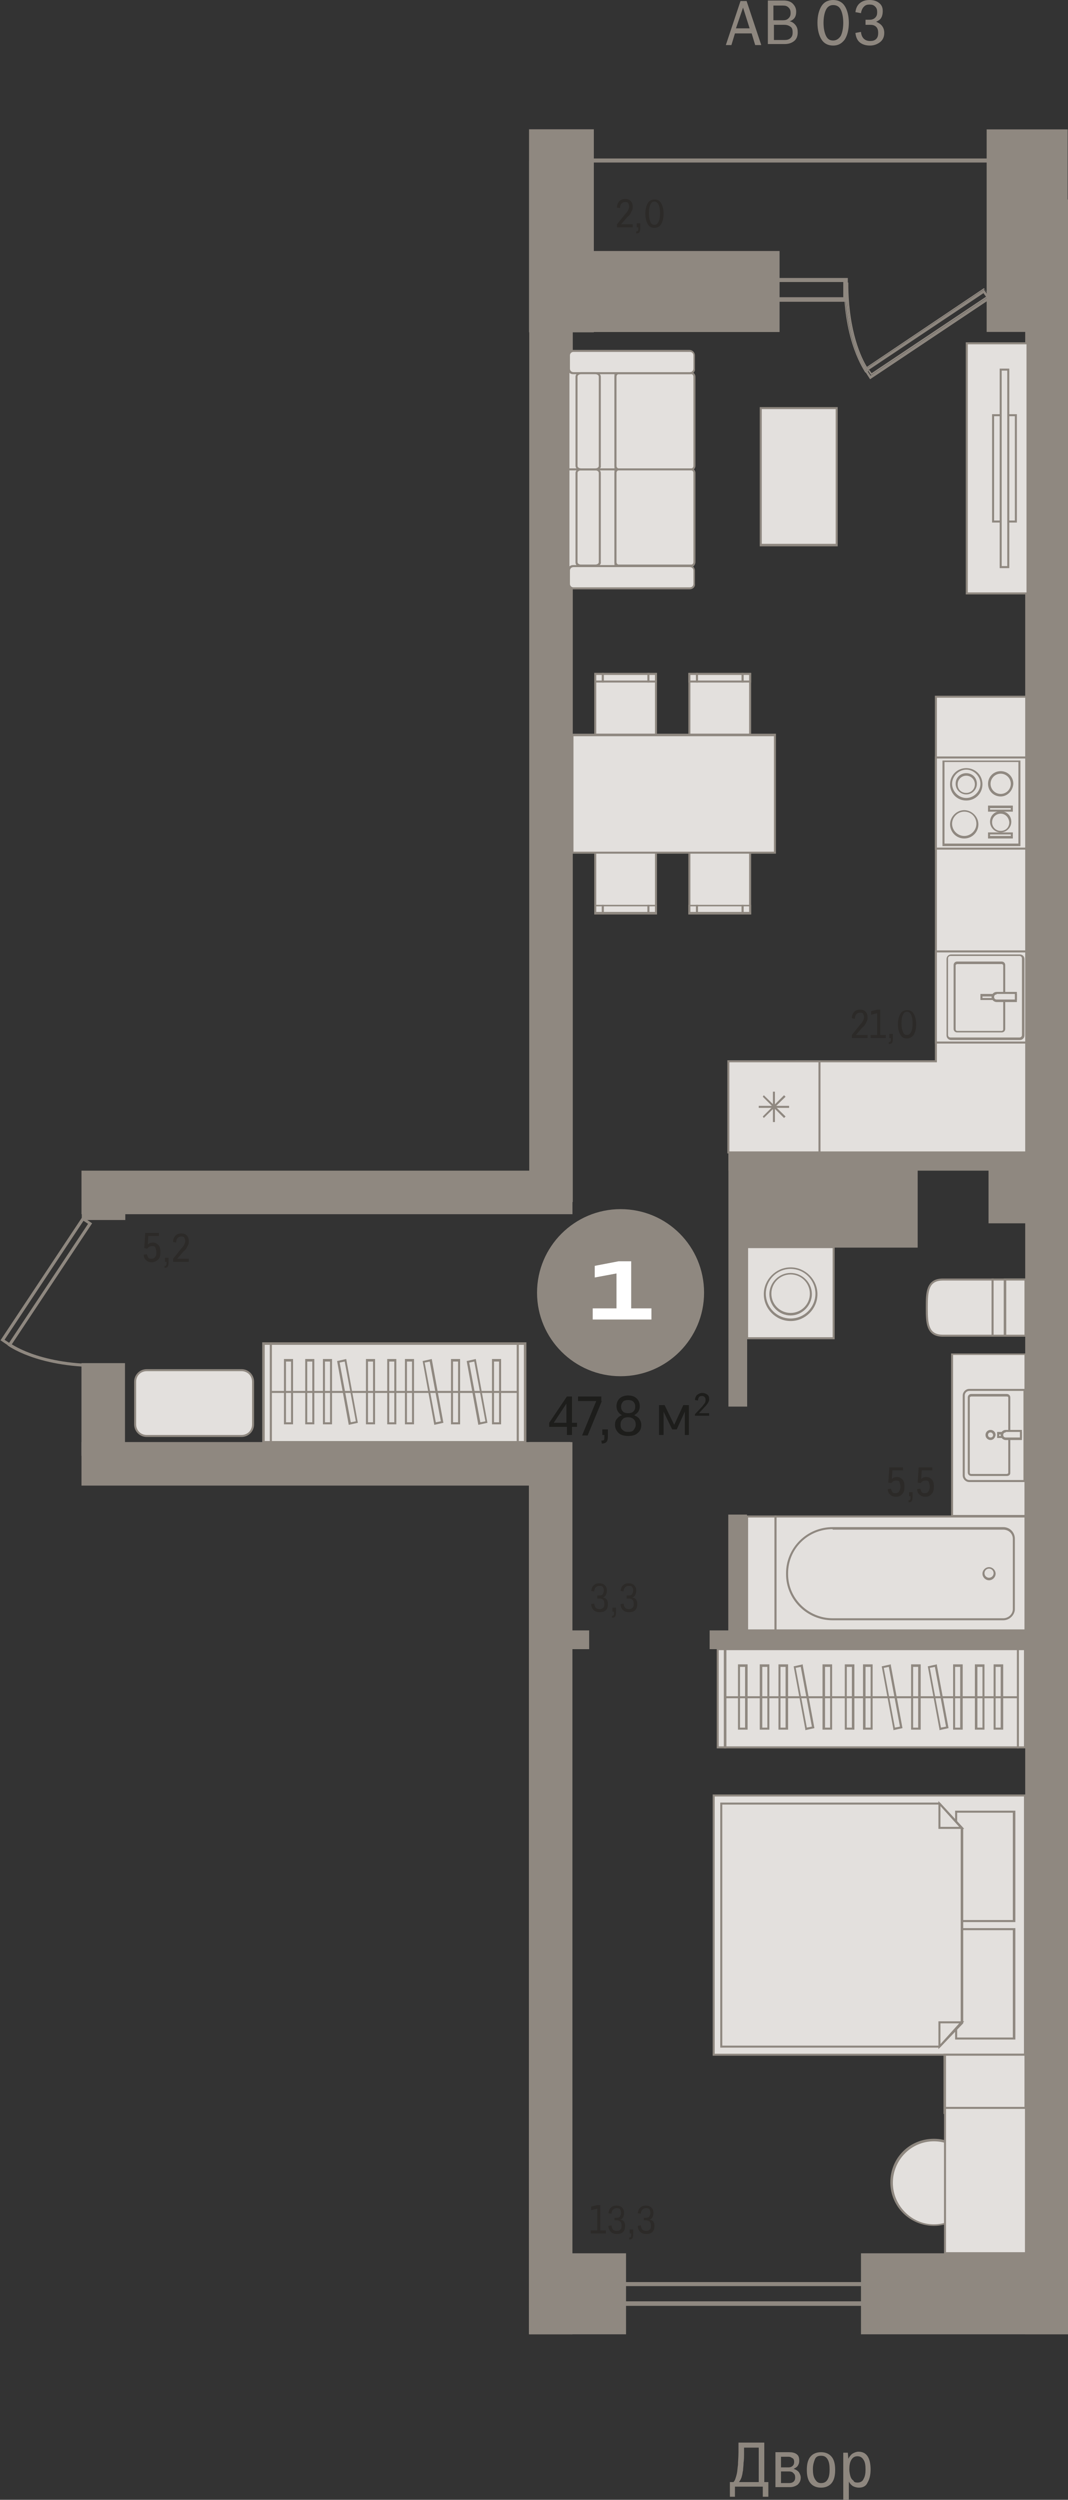<?xml version="1.0" encoding="utf-8"?>
<!-- Generator: Adobe Illustrator 26.0.1, SVG Export Plug-In . SVG Version: 6.00 Build 0)  -->
<svg version="1.1" id="Слой_1" xmlns="http://www.w3.org/2000/svg" xmlns:xlink="http://www.w3.org/1999/xlink" x="0px" y="0px"
	 viewBox="0 0 211 493.7" style="enable-background:new 0 0 211 493.7;" xml:space="preserve">
<rect x="0" y="0" width="211" height="493.7" fill="#333333" stroke="none"/>
<style type="text/css">
	.st0{fill:#8E877F;}
	.st1{fill-rule:evenodd;clip-rule:evenodd;fill:#E3E0DD;}
	.st2{fill:#8F8880;}
	.st3{fill-rule:evenodd;clip-rule:evenodd;fill:#8F8880;}
	.st4{fill:#2C2A28;}
	.st5{fill:#FFFFFF;}
	.st6{fill:#1D1D1B;}
	.st7{fill:none;}
</style>
<g>
	<path class="st0" d="M149.2,8.9l-0.7-2.3h-3.3l-0.7,2.3h-1.1l2.9-8.7h1.2l2.9,8.7H149.2z M145.4,5.6h2.7l-1.3-4.1L145.4,5.6z"/>
	<path class="st0" d="M151.7,8.9V0.1h3.1c0.8,0,1.4,0.2,1.8,0.6c0.4,0.4,0.7,0.9,0.7,1.6c0,0.5-0.1,0.9-0.3,1.2s-0.6,0.6-1,0.7
		c0.5,0.1,0.9,0.4,1.2,0.8s0.4,0.8,0.4,1.4c0,0.7-0.2,1.3-0.7,1.7c-0.5,0.4-1.1,0.6-1.9,0.6h-3.3V8.9z M154.7,1.1h-1.9V4h1.9
		c0.5,0,0.8-0.1,1.1-0.4s0.4-0.6,0.4-1c0-0.5-0.1-0.8-0.4-1.1S155.2,1.1,154.7,1.1z M154.9,4.9h-2v3h2.1c0.5,0,0.9-0.1,1.2-0.4
		s0.4-0.6,0.4-1.1s-0.1-0.9-0.4-1.1C155.8,5,155.4,4.9,154.9,4.9z"/>
	<path class="st0" d="M164.6,9c-1,0-1.8-0.4-2.3-1.2s-0.8-1.9-0.8-3.3s0.3-2.5,0.8-3.3s1.3-1.2,2.3-1.2s1.8,0.4,2.3,1.2
		s0.8,1.9,0.8,3.3s-0.3,2.5-0.8,3.3C166.3,8.6,165.6,9,164.6,9z M164.6,8c0.6,0,1.1-0.3,1.5-0.9c0.3-0.6,0.5-1.5,0.5-2.6
		s-0.2-2-0.5-2.6S165.3,1,164.6,1c-0.6,0-1.1,0.3-1.4,0.9c-0.3,0.6-0.5,1.5-0.5,2.6s0.2,2,0.5,2.6C163.5,7.7,163.9,8,164.6,8z"/>
	<path class="st0" d="M174.7,6.5c0,0.8-0.3,1.4-0.8,1.8s-1.2,0.7-2,0.7s-1.5-0.2-2-0.6c-0.5-0.4-0.8-1-0.9-1.9l1.1-0.2
		c0.1,1.2,0.8,1.8,1.8,1.8c0.5,0,0.9-0.1,1.2-0.4s0.4-0.7,0.4-1.2s-0.1-0.9-0.4-1.2c-0.3-0.3-0.7-0.4-1.2-0.4H171v-1h0.8
		c0.4,0,0.8-0.1,1.1-0.4s0.4-0.6,0.4-1.1s-0.1-0.8-0.4-1.1c-0.3-0.3-0.6-0.4-1.1-0.4S171,1,170.7,1.3s-0.5,0.7-0.6,1.3L169,2.4
		c0.1-0.8,0.4-1.4,0.9-1.8S171,0,171.8,0c0.8,0,1.4,0.2,1.9,0.6s0.7,0.9,0.7,1.6c0,0.5-0.1,1-0.3,1.3c-0.2,0.4-0.6,0.6-1,0.8
		C174.1,4.7,174.7,5.4,174.7,6.5z"/>
</g>
<g>
	<path class="st0" d="M144.2,493.1v-2.9h0.7c0.2-0.2,0.3-0.4,0.4-0.7c0.1-0.3,0.2-0.6,0.3-1.1s0.1-1,0.2-1.6c0-0.7,0.1-1.5,0.1-2.5
		v-1.9h5.1v7.8h0.8v2.9h-1.1v-2h-5.5v2L144.2,493.1L144.2,493.1z M146.6,488.9c-0.1,0.5-0.3,0.9-0.6,1.3h3.9v-6.8H147v0.9
		c0,0.8,0,1.5-0.1,2.1c0,0.6-0.1,1.1-0.1,1.5C146.7,488.2,146.7,488.6,146.6,488.9z"/>
	<path class="st0" d="M153.2,491.1v-6.8h2.7c0.6,0,1.1,0.1,1.5,0.4s0.5,0.7,0.5,1.3c0,0.4-0.1,0.7-0.3,1s-0.5,0.4-0.8,0.6
		c0.4,0.1,0.7,0.3,1,0.6c0.2,0.3,0.4,0.7,0.4,1.1c0,0.6-0.2,1-0.6,1.4c-0.4,0.3-0.9,0.5-1.5,0.5h-2.9V491.1z M155.8,485.2h-1.5v2.1
		h1.5c0.3,0,0.6-0.1,0.8-0.3c0.2-0.2,0.3-0.4,0.3-0.8c0-0.3-0.1-0.6-0.3-0.7S156.2,485.2,155.8,485.2z M155.9,488.1h-1.6v2.3h1.6
		c0.4,0,0.7-0.1,0.9-0.3s0.3-0.4,0.3-0.8s-0.1-0.7-0.4-0.9C156.6,488.2,156.2,488.1,155.9,488.1z"/>
	<path class="st0" d="M162.2,491.3c-0.9,0-1.6-0.3-2.1-0.9s-0.7-1.5-0.7-2.6s0.2-2,0.7-2.6s1.2-0.9,2.1-0.9s1.6,0.3,2.1,0.9
		s0.7,1.5,0.7,2.6s-0.2,2-0.7,2.6S163.1,491.3,162.2,491.3z M162.2,490.4c0.6,0,1-0.2,1.3-0.7s0.4-1.1,0.4-2s-0.1-1.5-0.4-2
		s-0.7-0.7-1.3-0.7s-1,0.2-1.2,0.7s-0.4,1.1-0.4,1.9c0,0.9,0.1,1.5,0.4,2S161.6,490.4,162.2,490.4z"/>
	<path class="st0" d="M169.7,491.3c-0.4,0-0.8-0.1-1.2-0.3c-0.3-0.2-0.6-0.5-0.8-0.9v3.6h-1.1v-9.3h0.9l0.1,1.2
		c0.2-0.4,0.5-0.8,0.8-1s0.8-0.4,1.2-0.4c0.8,0,1.4,0.3,1.8,0.9c0.4,0.6,0.6,1.5,0.6,2.6s-0.2,1.9-0.6,2.6
		C171.1,491,170.5,491.3,169.7,491.3z M169.4,490.3c0.5,0,1-0.2,1.2-0.7c0.3-0.5,0.4-1.1,0.4-1.9s-0.1-1.5-0.4-1.9
		c-0.3-0.5-0.7-0.7-1.2-0.7s-0.9,0.2-1.2,0.7s-0.4,1.1-0.4,1.9c0,0.5,0.1,0.9,0.2,1.3c0.1,0.4,0.3,0.7,0.6,0.9
		C168.7,490.2,169,490.3,169.4,490.3z"/>
</g>
<g>
	<g>
		<polygon class="st1" points="184.9,209.6 157.4,209.6 157.4,227.6 202.9,227.6 202.9,211.2 202.9,211.2 202.9,137.5 184.9,137.5 
					"/>
		<path class="st2" d="M203.1,227.8h-45.9v-18.4h27.5v-72h18.4V227.8z M157.6,227.4h45.1v-89.6h-17.6v72h-27.5V227.4z"/>
	</g>
	<g>
		<g>
			<rect x="184.9" y="187.9" class="st1" width="18" height="18"/>
			<path class="st2" d="M203.1,206.1h-18.4v-18.4h18.4V206.1z M185.1,205.7h17.6v-17.6h-17.6V205.7z"/>
		</g>
		<g>
			<path class="st1" d="M187.1,189.3v15.1c0,0.4,0.3,0.7,0.7,0.7h13.6c0.4,0,0.7-0.3,0.7-0.7v-15.1c0-0.4-0.3-0.7-0.7-0.7h-13.6
				C187.5,188.6,187.1,189,187.1,189.3z"/>
			<path class="st2" d="M201.5,205.4h-13.6c-0.5,0-0.9-0.4-0.9-0.9v-15.1c0-0.5,0.4-0.9,0.9-0.9h13.6c0.5,0,0.9,0.4,0.9,0.9v15.1
				C202.4,205,202,205.4,201.5,205.4z M187.8,188.8c-0.3,0-0.5,0.2-0.5,0.5v15.1c0,0.3,0.2,0.5,0.5,0.5h13.6c0.3,0,0.5-0.2,0.5-0.5
				v-15.1c0-0.3-0.2-0.5-0.5-0.5H187.8z"/>
		</g>
		<g>
			<path class="st1" d="M198.4,190.6v12.6c0,0.3-0.2,0.5-0.5,0.5h-8.8c-0.3,0-0.5-0.2-0.5-0.5v-12.6c0-0.3,0.2-0.5,0.5-0.5h8.8
				C198.2,190.1,198.4,190.3,198.4,190.6z"/>
			<path class="st2" d="M197.9,203.9h-8.8c-0.4,0-0.7-0.3-0.7-0.7v-12.6c0-0.4,0.3-0.7,0.7-0.7h8.8c0.4,0,0.7,0.3,0.7,0.7v12.6
				C198.6,203.6,198.3,203.9,197.9,203.9z M189.1,190.4c-0.1,0-0.3,0.1-0.3,0.3v12.6c0,0.1,0.1,0.3,0.3,0.3h8.8
				c0.1,0,0.3-0.1,0.3-0.3v-12.6c0-0.1-0.1-0.3-0.3-0.3H189.1z"/>
		</g>
		<g>
			<rect x="193.9" y="196.5" class="st1" width="6.8" height="0.8"/>
			<path class="st2" d="M200.9,197.5h-7.2v-1.2h7.2V197.5z M194.1,197.1h6.3v-0.3h-6.3V197.1z"/>
		</g>
		<g>
			<path class="st1" d="M196.2,196.9L196.2,196.9c0,0.4,0.3,0.8,0.7,0.8h3.8v-1.5h-3.8C196.5,196.1,196.2,196.5,196.2,196.9z"/>
			<path class="st2" d="M200.9,197.9h-4c-0.5,0-1-0.4-1-1v0c0-0.5,0.4-1,1-1h4V197.9z M196.9,196.4c-0.3,0-0.5,0.2-0.5,0.5v0
				c0,0.3,0.2,0.5,0.5,0.5h3.6v-1.1H196.9z"/>
		</g>
	</g>
	<g>
		<g>
			<rect x="143.9" y="209.6" class="st1" width="18" height="18"/>
			<path class="st2" d="M162.1,227.8h-18.4v-18.4h18.4V227.8z M144.1,227.4h17.6v-17.6h-17.6V227.4z"/>
		</g>
		<g>
			<path class="st1" d="M149.9,218.6h6H149.9z"/>
			<rect x="149.9" y="218.4" class="st2" width="6" height="0.4"/>
		</g>
		<g>
			<path class="st1" d="M152.9,221.6v-6V221.6z"/>
			<rect x="152.7" y="215.6" class="st2" width="0.4" height="6"/>
		</g>
		<g>
			<path class="st1" d="M150.8,216.4l4.2,4.2L150.8,216.4z"/>
			<polygon class="st2" points="154.9,220.8 150.7,216.6 150.9,216.3 155.2,220.5 			"/>
		</g>
		<g>
			<path class="st1" d="M150.8,220.7l4.2-4.2L150.8,220.7z"/>
			<polygon class="st2" points="150.9,220.8 150.7,220.5 154.9,216.3 155.2,216.6 			"/>
		</g>
	</g>
	<g>
		<g>
			<rect x="184.9" y="149.6" class="st1" width="18" height="18"/>
			<path class="st2" d="M203.1,167.8h-18.4v-18.4h18.4V167.8z M185.1,167.4h17.6v-17.6h-17.6V167.4z"/>
		</g>
		<g>
			<rect x="186.4" y="150.3" class="st1" width="15" height="16.5"/>
			<path class="st2" d="M201.6,167.1h-15.4v-16.9h15.4V167.1z M186.6,166.6h14.6v-16.1h-14.6V166.6z"/>
		</g>
		<g>
			<path class="st1" d="M190.9,157.8c1.7,0,3-1.3,3-3c0-1.7-1.3-3-3-3c-1.7,0-3,1.3-3,3C187.9,156.5,189.2,157.8,190.9,157.8z"/>
			<path class="st2" d="M190.9,158.1c-1.8,0-3.2-1.4-3.2-3.2s1.4-3.2,3.2-3.2c1.8,0,3.2,1.4,3.2,3.2S192.7,158.1,190.9,158.1z
				 M190.9,152c-1.5,0-2.8,1.3-2.8,2.8s1.3,2.8,2.8,2.8c1.5,0,2.8-1.3,2.8-2.8S192.4,152,190.9,152z"/>
		</g>
		<g>
			<path class="st1" d="M190.9,156.7c1,0,1.9-0.8,1.9-1.9c0-1-0.8-1.9-1.9-1.9c-1,0-1.9,0.8-1.9,1.9
				C189,155.9,189.9,156.7,190.9,156.7z"/>
			<path class="st2" d="M190.9,156.9c-1.1,0-2.1-0.9-2.1-2.1s0.9-2.1,2.1-2.1c1.2,0,2.1,0.9,2.1,2.1S192,156.9,190.9,156.9z
				 M190.9,153.2c-0.9,0-1.7,0.7-1.7,1.7s0.7,1.7,1.7,1.7c0.9,0,1.7-0.7,1.7-1.7S191.8,153.2,190.9,153.2z"/>
		</g>
		<g>
			<path class="st1" d="M190.5,165.3c1.5,0,2.6-1.2,2.6-2.6c0-1.5-1.2-2.6-2.6-2.6c-1.5,0-2.6,1.2-2.6,2.6
				C187.9,164.2,189.1,165.3,190.5,165.3z"/>
			<path class="st2" d="M190.5,165.6c-1.6,0-2.8-1.3-2.8-2.8s1.3-2.8,2.8-2.8s2.8,1.3,2.8,2.8S192.1,165.6,190.5,165.6z
				 M190.5,160.3c-1.3,0-2.4,1.1-2.4,2.4s1.1,2.4,2.4,2.4s2.4-1.1,2.4-2.4S191.9,160.3,190.5,160.3z"/>
		</g>
		<g>
			<path class="st1" d="M197.7,157.1c1.2,0,2.3-1,2.3-2.3c0-1.2-1-2.3-2.3-2.3c-1.2,0-2.3,1-2.3,2.3
				C195.4,156.1,196.4,157.1,197.7,157.1z"/>
			<path class="st2" d="M197.7,157.3c-1.4,0-2.5-1.1-2.5-2.5c0-1.4,1.1-2.5,2.5-2.5c1.4,0,2.5,1.1,2.5,2.5
				C200.1,156.2,199,157.3,197.7,157.3z M197.7,152.8c-1.1,0-2,0.9-2,2s0.9,2,2,2c1.1,0,2-0.9,2-2S198.8,152.8,197.7,152.8z"/>
		</g>
		<g>
			<path class="st1" d="M197.7,164.2c1,0,1.9-0.8,1.9-1.9c0-1-0.8-1.9-1.9-1.9c-1,0-1.9,0.8-1.9,1.9
				C195.8,163.4,196.6,164.2,197.7,164.2z"/>
			<path class="st2" d="M197.7,164.4c-1.1,0-2.1-0.9-2.1-2.1s0.9-2.1,2.1-2.1s2.1,0.9,2.1,2.1S198.8,164.4,197.7,164.4z
				 M197.7,160.7c-0.9,0-1.7,0.7-1.7,1.7c0,0.9,0.7,1.7,1.7,1.7s1.7-0.7,1.7-1.7C199.3,161.4,198.6,160.7,197.7,160.7z"/>
		</g>
		<g>
			<g>
				<rect x="195.4" y="159.3" class="st1" width="4.5" height="0.8"/>
				<path class="st2" d="M200.1,160.3h-4.9v-1.2h4.9V160.3z M195.6,159.9h4.1v-0.3h-4.1V159.9z"/>
			</g>
			<g>
				<rect x="195.4" y="164.6" class="st1" width="4.5" height="0.8"/>
				<path class="st2" d="M200.1,165.6h-4.9v-1.2h4.9V165.6z M195.6,165.1h4.1v-0.3h-4.1V165.1z"/>
			</g>
		</g>
	</g>
	<g>
		<g>
			<rect x="141" y="354.6" class="st1" width="61.6" height="51.2"/>
			<path class="st2" d="M202.8,406h-62v-51.6h62V406z M141.2,405.6h61.1v-50.8h-61.1V405.6z"/>
		</g>
		<g>
			<rect x="188.9" y="357.8" class="st1" width="11.5" height="21.6"/>
			<path class="st2" d="M200.6,379.6h-11.9v-22h11.9V379.6z M189.1,379.2h11V358h-11V379.2z"/>
		</g>
		<g>
			<rect x="188.9" y="381" class="st1" width="11.5" height="21.6"/>
			<path class="st2" d="M200.6,402.8h-11.9v-22h11.9V402.8z M189.1,402.4h11v-21.2h-11V402.4z"/>
		</g>
		<g>
			<g>
				<path class="st1" d="M190.1,361l-4.5-4.8h-43.1c0,16,0,32,0,48h43.1l4.5-4.8C190.1,386.6,190.1,373.8,190.1,361z"/>
				<path class="st2" d="M185.7,404.4h-43.4V356h43.4l0.1,0.1l4.5,4.9v38.6l-0.1,0.1L185.7,404.4z M142.7,404h42.8l4.3-4.7v-38.2
					l-4.3-4.7h-42.8V404z"/>
			</g>
			<g>
				<polygon class="st1" points="185.6,356.2 185.6,361 190,361 				"/>
				<path class="st2" d="M190.5,361.2h-5.1v-5.5L190.5,361.2z M185.8,360.8h3.7l-3.7-4.1V360.8z"/>
			</g>
			<g>
				<polygon class="st1" points="185.6,404.2 185.6,399.4 190,399.4 				"/>
				<path class="st2" d="M185.4,404.7v-5.5h5.1L185.4,404.7z M185.8,399.6v4.1l3.7-4.1H185.8z"/>
			</g>
		</g>
		<g>
			<rect x="186.7" y="405.8" class="st1" width="15.9" height="11.5"/>
			<path class="st2" d="M202.8,417.5h-16.4v-11.9h16.4V417.5z M186.9,417.1h15.5V406h-15.5V417.1z"/>
		</g>
	</g>
	<g>
		<g>
			<ellipse class="st1" cx="184.5" cy="431" rx="8.4" ry="8.4"/>
			<path class="st2" d="M184.5,439.6c-4.7,0-8.6-3.8-8.6-8.6s3.8-8.6,8.6-8.6s8.6,3.8,8.6,8.6S189.2,439.6,184.5,439.6z
				 M184.5,422.9c-4.5,0-8.1,3.7-8.1,8.2s3.7,8.2,8.1,8.2s8.1-3.7,8.1-8.2S189,422.9,184.5,422.9z"/>
		</g>
		<g>
			
				<rect x="186.7" y="416.3" transform="matrix(-1 -1.224647e-16 1.224647e-16 -1 389.339 861.298)" class="st1" width="16" height="28.7"/>
			<path class="st2" d="M202.9,445.2h-16.4v-29.1h16.4V445.2z M186.9,444.8h15.6v-28.3h-15.6V444.8z"/>
		</g>
	</g>
	<g>
		<g>
			<path class="st2" d="M183.4,455.4h-73.4v-4.7h73.4V455.4z M110.9,454.5h71.7v-3h-71.7V454.5z"/>
		</g>
	</g>
	<g>
		<g>
			<g>
				<rect x="136.2" y="133.1" class="st1" width="12" height="12"/>
				<path class="st2" d="M148.4,145.3H136v-12.4h12.4V145.3z M136.4,144.9H148v-11.6h-11.6V144.9z"/>
			</g>
			<g>
				<rect x="146.7" y="133.1" class="st1" width="1.5" height="1.5"/>
				<path class="st2" d="M148.4,134.8h-1.9v-1.9h1.9V134.8z M146.9,134.4h1.1v-1.1h-1.1V134.4z"/>
			</g>
			<g>
				<rect x="136.2" y="133.1" class="st1" width="1.5" height="1.5"/>
				<path class="st2" d="M137.9,134.8H136v-1.9h1.9V134.8z M136.4,134.4h1.1v-1.1h-1.1V134.4z"/>
			</g>
			<g>
				<rect x="137.7" y="133.1" class="st1" width="9" height="1.5"/>
				<path class="st2" d="M146.9,134.8h-9.4v-1.9h9.4V134.8z M137.9,134.4h8.6v-1.1h-8.6V134.4z"/>
			</g>
		</g>
		<g>
			<g>
				<rect x="117.6" y="133.1" class="st1" width="12" height="12"/>
				<path class="st2" d="M129.8,145.3h-12.4v-12.4h12.4V145.3z M117.8,144.9h11.6v-11.6h-11.6V144.9z"/>
			</g>
			<g>
				<rect x="128.1" y="133.1" class="st1" width="1.5" height="1.5"/>
				<path class="st2" d="M129.8,134.8h-1.9v-1.9h1.9V134.8z M128.3,134.4h1.1v-1.1h-1.1V134.4z"/>
			</g>
			<g>
				<rect x="117.6" y="133.1" class="st1" width="1.5" height="1.5"/>
				<path class="st2" d="M119.3,134.8h-1.9v-1.9h1.9V134.8z M117.8,134.4h1.1v-1.1h-1.1V134.4z"/>
			</g>
			<g>
				<rect x="119.1" y="133.1" class="st1" width="9" height="1.5"/>
				<path class="st2" d="M128.3,134.8h-9.4v-1.9h9.4V134.8z M119.3,134.4h8.6v-1.1h-8.6V134.4z"/>
			</g>
		</g>
		<g>
			<g>
				<rect x="117.6" y="168.3" class="st1" width="12" height="12"/>
				<path class="st2" d="M129.8,180.6h-12.4v-12.4h12.4V180.6z M117.8,180.1h11.6v-11.6h-11.6V180.1z"/>
			</g>
			<g>
				<rect x="117.6" y="178.8" class="st1" width="1.5" height="1.5"/>
				<path class="st2" d="M119.3,180.6h-1.9v-1.9h1.9V180.6z M117.8,180.1h1.1v-1.1h-1.1V180.1z"/>
			</g>
			<g>
				<rect x="128.1" y="178.8" class="st1" width="1.5" height="1.5"/>
				<path class="st2" d="M129.8,180.6h-1.9v-1.9h1.9V180.6z M128.3,180.1h1.1v-1.1h-1.1V180.1z"/>
			</g>
			<g>
				<rect x="119.1" y="178.8" class="st1" width="9" height="1.5"/>
				<path class="st2" d="M128.3,180.6h-9.4v-1.9h9.4V180.6z M119.3,180.1h8.6v-1.1h-8.6V180.1z"/>
			</g>
		</g>
		<g>
			<g>
				<rect x="136.2" y="168.3" class="st1" width="12" height="12"/>
				<path class="st2" d="M148.4,180.6H136v-12.4h12.4V180.6z M136.4,180.1H148v-11.6h-11.6V180.1z"/>
			</g>
			<g>
				<rect x="136.2" y="178.8" class="st1" width="1.5" height="1.5"/>
				<path class="st2" d="M137.9,180.6H136v-1.9h1.9V180.6z M136.4,180.1h1.1v-1.1h-1.1V180.1z"/>
			</g>
			<g>
				<rect x="146.7" y="178.8" class="st1" width="1.5" height="1.5"/>
				<path class="st2" d="M148.4,180.6h-1.9v-1.9h1.9V180.6z M146.9,180.1h1.1v-1.1h-1.1V180.1z"/>
			</g>
			<g>
				<rect x="137.7" y="178.8" class="st1" width="9" height="1.5"/>
				<path class="st2" d="M146.9,180.6h-9.4v-1.9h9.4V180.6z M137.9,180.1h8.6v-1.1h-8.6V180.1z"/>
			</g>
		</g>
		<g>
			<rect x="113.1" y="145.1" class="st1" width="40" height="23.3"/>
			<path class="st2" d="M153.3,168.6h-40.4v-23.7h40.4V168.6z M113.3,168.2h39.6v-22.8h-39.6V168.2z"/>
		</g>
	</g>
	<g>
		
			<rect x="170" y="445" transform="matrix(-1 -1.224647e-16 1.224647e-16 -1 381.2 906.017)" class="st3" width="41.1" height="16"/>
	</g>
	<g>
		
			<rect x="104.5" y="445" transform="matrix(-1 -1.224647e-16 1.224647e-16 -1 228.183 906.017)" class="st3" width="19.1" height="16"/>
	</g>
	<g>
		<g>
			<path class="st3" d="M2,266l16.2-24.4l-1.9-1.3L0.1,264.7L2,266L2,266z M0.9,264.6l15.6-23.5l0.9,0.6L1.8,265.2L0.9,264.6z"/>
		</g>
		<g>
			<path class="st3" d="M1.5,265.7c0,0,5.6,4.3,18,4.3v-0.6c-12.2,0-17.6-4.2-17.6-4.2L1.5,265.7z"/>
		</g>
	</g>
	<g>
		
			<rect x="11.3" y="274.1" transform="matrix(1.990132e-13 -1 1 1.990132e-13 -258.007 298.813)" class="st3" width="18.3" height="8.6"/>
	</g>
	<g>
		
			<rect x="20.7" y="368.6" transform="matrix(1.071937e-14 -1 1 1.071937e-14 -264.109 481.714)" class="st3" width="176.2" height="8.6"/>
	</g>
	<g>
		
			<rect x="-3.9" y="245.9" transform="matrix(4.502125e-15 -1 1 4.502125e-15 -43.355 457.103)" class="st3" width="421.6" height="8.6"/>
	</g>
	<g>
		
			<rect x="18.2" y="234.5" transform="matrix(6.123234e-17 -1 1 6.123234e-17 -218.343 259.148)" class="st3" width="4.4" height="8.6"/>
	</g>
	<g>
		
			<rect x="6" y="130.3" transform="matrix(1.782480e-14 -1 1 1.782480e-14 -25.741 243.401)" class="st3" width="205.7" height="8.6"/>
	</g>
	<g>
		<rect x="16.1" y="231.2" class="st3" width="97" height="8.6"/>
	</g>
	<g>
		<rect x="16.1" y="284.8" class="st3" width="96.6" height="8.6"/>
	</g>
	<g>
		
			<rect x="120.6" y="250.8" transform="matrix(6.123234e-17 -1 1 6.123234e-17 -106.889 398.396)" class="st3" width="50.2" height="3.7"/>
	</g>
	<g>
		<rect x="143.9" y="227.5" class="st3" width="61.1" height="3.7"/>
	</g>
	<g>
		<rect x="140.2" y="322" class="st3" width="64.8" height="3.7"/>
	</g>
	<g>
		<rect x="111.2" y="322" class="st3" width="5.2" height="3.7"/>
	</g>
	<g>
		
			<rect x="133.4" y="309.6" transform="matrix(6.123234e-17 -1 1 6.123234e-17 -165.718 457.224)" class="st3" width="24.7" height="3.7"/>
	</g>
	<g>
		<rect x="195.3" y="228.8" class="st3" width="10.8" height="12.8"/>
	</g>
	<g>
		<rect x="146.2" y="228.8" class="st3" width="35.1" height="17.6"/>
	</g>
	<g>
		<g>
			<rect x="191" y="67.8" class="st1" width="12" height="49.4"/>
			<path class="st2" d="M203.2,117.4h-12.4V67.6h12.4V117.4z M191.2,117h11.6V68h-11.6V117z"/>
		</g>
		<g>
			<rect x="196.2" y="82" class="st1" width="4.5" height="21"/>
			<path class="st2" d="M200.9,103.2H196V81.8h4.9V103.2z M196.4,102.8h4.1V82.2h-4.1V102.8z"/>
		</g>
		<g>
			<rect x="197.7" y="73" class="st1" width="1.5" height="39"/>
			<path class="st2" d="M199.4,112.2h-1.9V72.8h1.9V112.2z M197.9,111.8h1.1V73.2h-1.1V111.8z"/>
		</g>
	</g>
	<g>
		<rect x="150.3" y="80.6" class="st1" width="15" height="27"/>
		<path class="st2" d="M165.5,107.9h-15.4V80.4h15.4V107.9z M150.5,107.4h14.6V80.8h-14.6V107.4z"/>
	</g>
	<g>
		<g>
			<rect x="53.5" y="265.4" class="st1" width="48.8" height="19.4"/>
			<path class="st2" d="M102.5,285H53.3v-19.9h49.2V285z M53.7,284.6h48.4v-19H53.7V284.6z"/>
		</g>
		<g>
			<rect x="102.3" y="265.4" class="st1" width="1.5" height="19.4"/>
			<path class="st2" d="M104,285h-1.9v-19.9h1.9V285z M102.5,284.6h1v-19h-1V284.6z"/>
		</g>
		<g>
			<rect x="52.1" y="265.4" class="st1" width="1.5" height="19.4"/>
			<path class="st2" d="M53.7,285h-1.9v-19.9h1.9V285z M52.3,284.6h1v-19h-1V284.6z"/>
		</g>
		<g>
			<rect x="89.3" y="268.7" class="st1" width="1.4" height="12.4"/>
			<path class="st2" d="M90.9,281.3h-1.8v-12.9h1.8V281.3z M89.5,280.9h1v-12h-1V280.9z"/>
		</g>
		<g>
			<rect x="80.2" y="268.7" class="st1" width="1.4" height="12.4"/>
			<path class="st2" d="M81.8,281.3H80v-12.9h1.8V281.3z M80.4,280.9h1v-12h-1V280.9z"/>
		</g>
		<g>
			<rect x="76.7" y="268.7" class="st1" width="1.4" height="12.4"/>
			<path class="st2" d="M78.3,281.3h-1.8v-12.9h1.8V281.3z M76.9,280.9h1v-12h-1V280.9z"/>
		</g>
		<g>
			<rect x="72.5" y="268.7" class="st1" width="1.4" height="12.4"/>
			<path class="st2" d="M74.1,281.3h-1.8v-12.9h1.8V281.3z M72.7,280.9h1v-12h-1V280.9z"/>
		</g>
		<g>
			<polygon class="st1" points="94.6,281.2 96,280.8 93.8,268.7 92.4,269 			"/>
			<path class="st2" d="M94.5,281.4l-2.3-12.6l1.8-0.4l2.3,12.6L94.5,281.4z M92.7,269.1l2.2,11.8l1-0.2l-2.2-11.8L92.7,269.1z"/>
		</g>
		<g>
			<polygon class="st1" points="85.9,281.2 87.3,280.8 85.1,268.7 83.7,269 			"/>
			<path class="st2" d="M85.8,281.4l-2.3-12.6l1.8-0.4l2.3,12.6L85.8,281.4z M83.9,269.1l2.2,11.8l1-0.2l-2.2-11.8L83.9,269.1z"/>
		</g>
		<g>
			<rect x="97.4" y="268.7" class="st1" width="1.4" height="12.4"/>
			<path class="st2" d="M99,281.3h-1.8v-12.9H99V281.3z M97.6,280.9h1v-12h-1V280.9z"/>
		</g>
		<g>
			<polygon class="st1" points="69.1,281.2 70.5,280.8 68.2,268.7 66.9,269 			"/>
			<path class="st2" d="M68.9,281.4l-2.3-12.6l1.8-0.4l2.3,12.6L68.9,281.4z M67.1,269.1l2.2,11.8l1-0.2l-2.2-11.8L67.1,269.1z"/>
		</g>
		<g>
			<rect x="64" y="268.7" class="st1" width="1.4" height="12.4"/>
			<path class="st2" d="M65.6,281.3h-1.8v-12.9h1.8V281.3z M64.2,280.9h1v-12h-1V280.9z"/>
		</g>
		<g>
			<rect x="60.5" y="268.7" class="st1" width="1.4" height="12.4"/>
			<path class="st2" d="M62.1,281.3h-1.8v-12.9h1.8V281.3z M60.7,280.9h1v-12h-1V280.9z"/>
		</g>
		<g>
			<rect x="56.3" y="268.7" class="st1" width="1.4" height="12.4"/>
			<path class="st2" d="M57.9,281.3h-1.8v-12.9h1.8V281.3z M56.5,280.9h1v-12h-1V280.9z"/>
		</g>
		<g>
			<path class="st1" d="M102.3,274.9H53.5H102.3z"/>
			<rect x="53.5" y="274.7" class="st2" width="48.8" height="0.4"/>
		</g>
	</g>
	<g>
		<g>
			<rect x="143.3" y="325.7" class="st1" width="57.9" height="19.4"/>
			<path class="st2" d="M201.3,345.3h-58.3v-19.9h58.3V345.3z M143.5,344.9h57.5v-19h-57.5V344.9z"/>
		</g>
		<g>
			<rect x="201.1" y="325.7" class="st1" width="1.5" height="19.4"/>
			<path class="st2" d="M202.8,345.3h-1.9v-19.9h1.9V345.3z M201.3,344.9h1v-19h-1V344.9z"/>
		</g>
		<g>
			<rect x="141.8" y="325.7" class="st1" width="1.5" height="19.4"/>
			<path class="st2" d="M143.5,345.3h-1.9v-19.9h1.9V345.3z M142,344.9h1v-19h-1V344.9z"/>
		</g>
		<g>
			<rect x="180.2" y="329" class="st1" width="1.5" height="12.4"/>
			<path class="st2" d="M181.9,341.6H180v-12.9h1.9V341.6z M180.4,341.2h1v-12h-1V341.2z"/>
		</g>
		<g>
			<rect x="170.8" y="329" class="st1" width="1.5" height="12.4"/>
			<path class="st2" d="M172.4,341.6h-1.9v-12.9h1.9V341.6z M171,341.2h1v-12h-1V341.2z"/>
		</g>
		<g>
			<rect x="167.1" y="329" class="st1" width="1.5" height="12.4"/>
			<path class="st2" d="M168.8,341.6h-1.9v-12.9h1.9V341.6z M167.3,341.2h1v-12h-1V341.2z"/>
		</g>
		<g>
			<rect x="162.8" y="329" class="st1" width="1.5" height="12.4"/>
			<path class="st2" d="M164.4,341.6h-1.9v-12.9h1.9V341.6z M163,341.2h1v-12h-1V341.2z"/>
		</g>
		<g>
			<polygon class="st1" points="185.7,341.5 187.1,341.2 184.8,329 183.4,329.3 			"/>
			<path class="st2" d="M185.6,341.7l0-0.2l-2.3-12.4l1.8-0.4l0,0.2l2.3,12.4L185.6,341.7z M183.7,329.4l2.2,11.8l1-0.2l-2.2-11.8
				L183.7,329.4z"/>
		</g>
		<g>
			<polygon class="st1" points="176.7,341.5 178.1,341.2 175.8,329 174.4,329.3 			"/>
			<path class="st2" d="M176.5,341.7l0-0.2l-2.3-12.4l1.8-0.4l0,0.2l2.3,12.4L176.5,341.7z M174.6,329.4l2.2,11.8l1-0.2l-2.2-11.8
				L174.6,329.4z"/>
		</g>
		<g>
			<rect x="196.5" y="329" class="st1" width="1.5" height="12.4"/>
			<path class="st2" d="M198.2,341.6h-1.9v-12.9h1.9V341.6z M196.7,341.2h1v-12h-1V341.2z"/>
		</g>
		<g>
			<rect x="192.9" y="329" class="st1" width="1.5" height="12.4"/>
			<path class="st2" d="M194.5,341.6h-1.9v-12.9h1.9V341.6z M193.1,341.2h1v-12h-1V341.2z"/>
		</g>
		<g>
			<rect x="188.5" y="329" class="st1" width="1.5" height="12.4"/>
			<path class="st2" d="M190.2,341.6h-1.9v-12.9h1.9V341.6z M188.7,341.2h1v-12h-1V341.2z"/>
		</g>
		<g>
			<polygon class="st1" points="159.3,341.5 160.7,341.2 158.4,329 157,329.3 			"/>
			<path class="st2" d="M159.1,341.7l0-0.2l-2.3-12.4l1.8-0.4l0,0.2l2.3,12.4L159.1,341.7z M157.2,329.4l2.2,11.8l1-0.2l-2.2-11.8
				L157.2,329.4z"/>
		</g>
		<g>
			<rect x="154" y="329" class="st1" width="1.5" height="12.4"/>
			<path class="st2" d="M155.7,341.6h-1.9v-12.9h1.9V341.6z M154.2,341.2h1v-12h-1V341.2z"/>
		</g>
		<g>
			<rect x="150.4" y="329" class="st1" width="1.5" height="12.4"/>
			<path class="st2" d="M152,341.6h-1.9v-12.9h1.9V341.6z M150.6,341.2h1v-12h-1V341.2z"/>
		</g>
		<g>
			<rect x="146" y="329" class="st1" width="1.5" height="12.4"/>
			<path class="st2" d="M147.7,341.6h-1.9v-12.9h1.9V341.6z M146.2,341.2h1v-12h-1V341.2z"/>
		</g>
		<g>
			<path class="st1" d="M201.1,335.2h-57.9H201.1z"/>
			<rect x="143.3" y="335" class="st2" width="57.9" height="0.4"/>
		</g>
	</g>
	<g>
		<path class="st1" d="M47.7,283.6H29c-1.3,0-2.3-1-2.3-2.3v-8.4c0-1.3,1-2.3,2.3-2.3h18.7c1.3,0,2.3,1,2.3,2.3v8.4
			C50,282.6,49,283.6,47.7,283.6z"/>
		<path class="st2" d="M47.7,283.8H29c-1.4,0-2.5-1.1-2.5-2.5v-8.4c0-1.4,1.1-2.5,2.5-2.5h18.7c1.4,0,2.5,1.1,2.5,2.5v8.4
			C50.2,282.7,49.1,283.8,47.7,283.8z M29,270.8c-1.2,0-2.1,0.9-2.1,2.1v8.4c0,1.2,0.9,2.1,2.1,2.1h18.7c1.2,0,2.1-0.9,2.1-2.1v-8.4
			c0-1.2-0.9-2.1-2.1-2.1H29z"/>
	</g>
	<g>
		
			<rect x="188.1" y="267.5" transform="matrix(-1 -1.224647e-16 1.224647e-16 -1 390.697 566.911)" class="st1" width="14.5" height="32"/>
		<path class="st2" d="M202.8,299.7h-14.9v-32.4h14.9V299.7z M188.3,299.2h14.1v-31.6h-14.1V299.2z"/>
	</g>
	<g>
		<g>
			<path class="st1" d="M190.4,275.6v15.8c0,0.6,0.5,1.1,1.1,1.1h10.9v-18h-10.9C190.9,274.5,190.4,274.9,190.4,275.6z"/>
			<path class="st2" d="M202.6,292.7h-11.1c-0.7,0-1.3-0.6-1.3-1.3v-15.8c0-0.7,0.6-1.3,1.3-1.3h11.1V292.7z M191.5,274.7
				c-0.5,0-0.9,0.4-0.9,0.9v15.8c0,0.5,0.4,0.9,0.9,0.9h10.7v-17.6H191.5z"/>
		</g>
		<g>
			<path class="st1" d="M199.4,290.9V276c0-0.2-0.2-0.4-0.5-0.4h-7c-0.3,0-0.5,0.2-0.5,0.4v14.9c0,0.2,0.2,0.4,0.5,0.4h7
				C199.2,291.3,199.4,291.1,199.4,290.9z"/>
			<path class="st2" d="M198.9,291.5h-7c-0.4,0-0.7-0.3-0.7-0.7V276c0-0.4,0.3-0.7,0.7-0.7h7c0.4,0,0.7,0.3,0.7,0.7v14.9
				C199.6,291.3,199.3,291.5,198.9,291.5z M191.9,275.8c-0.1,0-0.3,0.1-0.3,0.2v14.9c0,0.1,0.1,0.2,0.3,0.2h7c0.1,0,0.3-0.1,0.3-0.2
				V276c0-0.1-0.1-0.2-0.3-0.2H191.9z"/>
		</g>
		<g>
			<rect x="197.2" y="283.1" class="st1" width="4.5" height="0.8"/>
			<path class="st2" d="M201.9,284H197v-1.2h4.9V284z M197.4,283.6h4.1v-0.3h-4.1V283.6z"/>
		</g>
		<g>
			<path class="st1" d="M197.9,283.5L197.9,283.5c0-0.4,0.3-0.8,0.7-0.8h3v1.5h-3C198.2,284.2,197.9,283.9,197.9,283.5z"/>
			<path class="st2" d="M201.9,284.4h-3.2c-0.5,0-1-0.4-1-1v0c0-0.5,0.4-1,1-1h3.2V284.4z M198.7,282.9c-0.3,0-0.5,0.2-0.5,0.5v0
				c0,0.3,0.2,0.5,0.5,0.5h2.8v-1.1H198.7z"/>
		</g>
		<g>
			<path class="st1" d="M195.7,282.7c-0.4,0-0.8,0.3-0.8,0.8c0,0.4,0.3,0.8,0.8,0.8c0.4,0,0.8-0.3,0.8-0.8
				C196.4,283,196.1,282.7,195.7,282.7z"/>
			<path class="st2" d="M195.7,284.4c-0.5,0-1-0.4-1-1c0-0.5,0.4-1,1-1c0.5,0,1,0.4,1,1C196.6,284,196.2,284.4,195.7,284.4z
				 M195.7,282.9c-0.3,0-0.5,0.2-0.5,0.5c0,0.3,0.2,0.5,0.5,0.5c0.3,0,0.5-0.2,0.5-0.5C196.2,283.2,196,282.9,195.7,282.9z"/>
		</g>
	</g>
	<g>
		<g>
			<rect x="153.2" y="299.5" class="st1" width="49.4" height="22.5"/>
			<path class="st2" d="M202.8,322.2H153v-22.9h49.8V322.2z M153.4,321.8h49v-22.1h-49V321.8z"/>
		</g>
		<g>
			<path class="st1" d="M155.5,310.7v0.2c0,4.9,4,8.9,9,8.9h33.7c1.1,0,2.1-0.9,2.1-2v-13.9c0-1.1-0.9-2-2.1-2h-33.7
				C159.5,301.8,155.5,305.7,155.5,310.7z"/>
			<path class="st2" d="M198.2,320h-33.7c-5.1,0-9.2-4.1-9.2-9.1v-0.2c0-5,4.1-9.1,9.2-9.1h33.7c1.3,0,2.3,1,2.3,2.3v13.9
				C200.5,318.9,199.5,320,198.2,320z M164.5,302c-4.9,0-8.8,3.9-8.8,8.7v0.2c0,4.8,4,8.7,8.8,8.7h33.7c1,0,1.9-0.8,1.9-1.8v-13.9
				c0-1-0.8-1.8-1.9-1.8H164.5z"/>
		</g>
		<g>
			<path class="st1" d="M195.4,309.6c-0.6,0-1.1,0.5-1.1,1.1s0.5,1.1,1.1,1.1c0.6,0,1.1-0.5,1.1-1.1S196,309.6,195.4,309.6z"/>
			<path class="st2" d="M195.4,312.1c-0.7,0-1.3-0.6-1.3-1.3s0.6-1.3,1.3-1.3c0.7,0,1.3,0.6,1.3,1.3S196.1,312.1,195.4,312.1z
				 M195.4,309.8c-0.5,0-0.9,0.4-0.9,0.9s0.4,0.9,0.9,0.9c0.5,0,0.9-0.4,0.9-0.9S195.9,309.8,195.4,309.8z"/>
		</g>
		<g>
			<rect x="147.6" y="299.5" class="st1" width="5.6" height="22.5"/>
			<path class="st2" d="M153.4,322.2h-6.1v-22.9h6.1V322.2z M147.8,321.8h5.2v-22.1h-5.2V321.8z"/>
		</g>
	</g>
	<g>
		<g>
			<path class="st1" d="M196.1,252.6v11.1h-9.8c-3.1,0-3.2-2.5-3.2-5.5v-0.1c0-3,0.1-5.5,3.2-5.5H196.1z"/>
			<path class="st2" d="M196.3,264h-10c-3.4,0-3.4-2.9-3.4-5.7v-0.1c0-2.8,0-5.7,3.4-5.7h10V264z M186.3,252.9c-2.8,0-3,2-3,5.3v0.1
				c0,3.3,0.2,5.3,3,5.3h9.6v-10.7H186.3z"/>
		</g>
		<g>
			<rect x="196.1" y="252.6" class="st1" width="6.5" height="11.1"/>
			<path class="st2" d="M202.8,264h-6.9v-11.5h6.9V264z M196.3,263.6h6.1v-10.7h-6.1V263.6z"/>
		</g>
		<g>
			<rect x="198.5" y="252.6" class="st1" width="4" height="11.1"/>
			<path class="st2" d="M202.8,264h-4.5v-11.5h4.5V264z M198.8,263.6h3.6v-10.7h-3.6V263.6z"/>
		</g>
	</g>
	<g>
		<g>
			<rect x="147.6" y="246.3" class="st1" width="17.1" height="18"/>
			<path class="st2" d="M164.9,264.5h-17.6v-18.4h17.6V264.5z M147.8,264.1h16.7v-17.6h-16.7V264.1z"/>
		</g>
		<g>
			<path class="st1" d="M151,255.5c0-2.8,2.3-5.1,5.1-5.1c2.8,0,5.1,2.3,5.1,5.1c0,2.8-2.3,5.1-5.1,5.1
				C153.3,260.6,151,258.3,151,255.5z"/>
			<path class="st2" d="M156.2,260.9c-2.9,0-5.3-2.4-5.3-5.3c0-2.9,2.4-5.3,5.3-5.3s5.3,2.4,5.3,5.3
				C161.5,258.5,159.1,260.9,156.2,260.9z M156.2,250.6c-2.7,0-4.9,2.2-4.9,4.9c0,2.7,2.2,4.9,4.9,4.9s4.9-2.2,4.9-4.9
				C161.1,252.8,158.9,250.6,156.2,250.6z"/>
		</g>
		<g>
			<path class="st1" d="M152.1,255.5c0-2.2,1.8-4,4-4c2.2,0,4,1.8,4,4c0,2.2-1.8,4-4,4C153.9,259.5,152.1,257.7,152.1,255.5z"/>
			<path class="st2" d="M156.2,259.8c-2.3,0-4.2-1.9-4.2-4.2c0-2.3,1.9-4.2,4.2-4.2c2.3,0,4.2,1.9,4.2,4.2
				C160.4,257.8,158.5,259.8,156.2,259.8z M156.2,251.7c-2.1,0-3.8,1.7-3.8,3.8c0,2.1,1.7,3.8,3.8,3.8c2.1,0,3.8-1.7,3.8-3.8
				C160,253.4,158.3,251.7,156.2,251.7z"/>
		</g>
	</g>
	<g>
		<path class="st4" d="M30,249.3c-0.4,0-0.8-0.1-1.1-0.4c-0.3-0.2-0.5-0.6-0.5-1.1l0.6-0.1c0.1,0.3,0.2,0.5,0.3,0.7
			c0.2,0.2,0.4,0.2,0.6,0.2c0.3,0,0.6-0.1,0.7-0.3c0.2-0.2,0.3-0.5,0.3-0.9c0-0.4-0.1-0.7-0.2-1s-0.4-0.3-0.7-0.3
			c-0.4,0-0.7,0.2-0.9,0.5l-0.6-0.1l0.2-3h2.7v0.6h-2.1l-0.1,1.7c0.3-0.3,0.6-0.4,1-0.4c0.5,0,0.8,0.2,1.1,0.5
			c0.3,0.3,0.4,0.8,0.4,1.4c0,0.6-0.1,1.1-0.4,1.4S30.5,249.3,30,249.3z"/>
		<path class="st4" d="M32.6,248.4h0.7v1c0,0.4-0.1,0.7-0.2,0.8c-0.1,0.1-0.3,0.2-0.6,0.2l0-0.4c0.2,0,0.3,0,0.3-0.1
			c0.1-0.1,0.1-0.2,0.1-0.4v-0.3h-0.3V248.4z"/>
		<path class="st4" d="M34.2,248.6l1.6-2c0.3-0.3,0.5-0.6,0.6-0.8c0.1-0.2,0.2-0.5,0.2-0.7c0-0.3-0.1-0.5-0.2-0.7
			c-0.1-0.2-0.4-0.2-0.6-0.2c-0.3,0-0.5,0.1-0.7,0.3c-0.2,0.2-0.3,0.5-0.3,0.9l-0.6-0.1c0-0.6,0.2-1,0.5-1.3s0.7-0.4,1.1-0.4
			c0.5,0,0.8,0.1,1.1,0.4s0.4,0.7,0.4,1.1c0,0.2,0,0.5-0.1,0.7c-0.1,0.2-0.2,0.4-0.3,0.6c-0.1,0.2-0.3,0.5-0.6,0.7l-1.3,1.5h2.3v0.6
			h-3.1V248.6z"/>
	</g>
	<g>
		<path class="st4" d="M116.7,441.1v-0.6h1.3v-4.3l-1.2,0.3v-0.7l1.2-0.3h0.6v5h1.1v0.6H116.7z"/>
		<path class="st4" d="M123.5,439.6c0,0.5-0.1,0.9-0.4,1.2c-0.3,0.3-0.7,0.4-1.2,0.4c-0.5,0-0.9-0.1-1.2-0.4
			c-0.3-0.3-0.5-0.7-0.5-1.2l0.6-0.1c0.1,0.8,0.4,1.1,1.1,1.1c0.3,0,0.5-0.1,0.7-0.3c0.2-0.2,0.2-0.4,0.2-0.8c0-0.3-0.1-0.6-0.2-0.7
			s-0.4-0.3-0.7-0.3h-0.5V438h0.5c0.3,0,0.5-0.1,0.6-0.3c0.1-0.2,0.2-0.4,0.2-0.7c0-0.3-0.1-0.5-0.2-0.7c-0.2-0.2-0.4-0.2-0.7-0.2
			c-0.3,0-0.5,0.1-0.7,0.3c-0.2,0.2-0.3,0.5-0.3,0.8l-0.6-0.1c0.1-0.5,0.2-0.9,0.5-1.1c0.3-0.3,0.6-0.4,1.1-0.4
			c0.5,0,0.8,0.1,1.1,0.4c0.3,0.3,0.4,0.6,0.4,1.1c0,0.3-0.1,0.6-0.2,0.8s-0.3,0.4-0.6,0.5C123.2,438.4,123.5,438.9,123.5,439.6z"/>
		<path class="st4" d="M124.4,440.3h0.7v1c0,0.4-0.1,0.7-0.2,0.8c-0.1,0.1-0.3,0.2-0.6,0.2l0-0.4c0.2,0,0.3,0,0.3-0.1
			c0.1-0.1,0.1-0.2,0.1-0.4v-0.3h-0.3V440.3z"/>
		<path class="st4" d="M129.3,439.6c0,0.5-0.1,0.9-0.4,1.2c-0.3,0.3-0.7,0.4-1.2,0.4c-0.5,0-0.9-0.1-1.2-0.4
			c-0.3-0.3-0.5-0.7-0.5-1.2l0.6-0.1c0.1,0.8,0.4,1.1,1.1,1.1c0.3,0,0.5-0.1,0.7-0.3c0.2-0.2,0.2-0.4,0.2-0.8c0-0.3-0.1-0.6-0.2-0.7
			s-0.4-0.3-0.7-0.3h-0.5V438h0.5c0.3,0,0.5-0.1,0.6-0.3c0.1-0.2,0.2-0.4,0.2-0.7c0-0.3-0.1-0.5-0.2-0.7c-0.2-0.2-0.4-0.2-0.7-0.2
			c-0.3,0-0.5,0.1-0.7,0.3c-0.2,0.2-0.3,0.5-0.3,0.8l-0.6-0.1c0.1-0.5,0.2-0.9,0.5-1.1c0.3-0.3,0.6-0.4,1.1-0.4
			c0.5,0,0.8,0.1,1.1,0.4c0.3,0.3,0.4,0.6,0.4,1.1c0,0.3-0.1,0.6-0.2,0.8s-0.3,0.4-0.6,0.5C129,438.4,129.3,438.9,129.3,439.6z"/>
	</g>
	<g>
		<path class="st4" d="M120.1,316.8c0,0.5-0.1,0.9-0.4,1.2c-0.3,0.3-0.7,0.4-1.2,0.4c-0.5,0-0.9-0.1-1.2-0.4
			c-0.3-0.3-0.5-0.7-0.5-1.2l0.6-0.1c0.1,0.8,0.4,1.1,1.1,1.1c0.3,0,0.5-0.1,0.7-0.3c0.2-0.2,0.2-0.4,0.2-0.8c0-0.3-0.1-0.6-0.2-0.7
			c-0.2-0.2-0.4-0.3-0.7-0.3H118v-0.6h0.5c0.3,0,0.5-0.1,0.6-0.3s0.2-0.4,0.2-0.7c0-0.3-0.1-0.5-0.2-0.7c-0.2-0.2-0.4-0.2-0.7-0.2
			c-0.3,0-0.5,0.1-0.7,0.3c-0.2,0.2-0.3,0.5-0.3,0.8l-0.6-0.1c0.1-0.5,0.2-0.9,0.5-1.1c0.3-0.3,0.6-0.4,1.1-0.4
			c0.5,0,0.8,0.1,1.1,0.4c0.3,0.3,0.4,0.6,0.4,1.1c0,0.3-0.1,0.6-0.2,0.8c-0.1,0.2-0.3,0.4-0.6,0.5
			C119.8,315.6,120.1,316,120.1,316.8z"/>
		<path class="st4" d="M121,317.5h0.7v1c0,0.4-0.1,0.7-0.2,0.8c-0.1,0.1-0.3,0.2-0.6,0.2l0-0.4c0.2,0,0.3,0,0.3-0.1
			c0.1-0.1,0.1-0.2,0.1-0.4v-0.3H121V317.5z"/>
		<path class="st4" d="M125.9,316.8c0,0.5-0.1,0.9-0.4,1.2c-0.3,0.3-0.7,0.4-1.2,0.4c-0.5,0-0.9-0.1-1.2-0.4
			c-0.3-0.3-0.5-0.7-0.5-1.2l0.6-0.1c0.1,0.8,0.4,1.1,1.1,1.1c0.3,0,0.5-0.1,0.7-0.3c0.2-0.2,0.2-0.4,0.2-0.8c0-0.3-0.1-0.6-0.2-0.7
			c-0.2-0.2-0.4-0.3-0.7-0.3h-0.5v-0.6h0.5c0.3,0,0.5-0.1,0.6-0.3s0.2-0.4,0.2-0.7c0-0.3-0.1-0.5-0.2-0.7c-0.2-0.2-0.4-0.2-0.7-0.2
			c-0.3,0-0.5,0.1-0.7,0.3c-0.2,0.2-0.3,0.5-0.3,0.8l-0.6-0.1c0.1-0.5,0.2-0.9,0.5-1.1c0.3-0.3,0.6-0.4,1.1-0.4
			c0.5,0,0.8,0.1,1.1,0.4c0.3,0.3,0.4,0.6,0.4,1.1c0,0.3-0.1,0.6-0.2,0.8c-0.1,0.2-0.3,0.4-0.6,0.5
			C125.6,315.6,125.9,316,125.9,316.8z"/>
	</g>
	<g>
		<path class="st4" d="M177,295.6c-0.4,0-0.8-0.1-1.1-0.4c-0.3-0.2-0.5-0.6-0.5-1.1l0.6-0.1c0.1,0.3,0.2,0.5,0.3,0.7
			c0.2,0.2,0.4,0.2,0.6,0.2c0.3,0,0.6-0.1,0.7-0.3s0.3-0.5,0.3-0.9c0-0.4-0.1-0.7-0.2-1s-0.4-0.3-0.7-0.3c-0.4,0-0.7,0.2-0.9,0.5
			l-0.6-0.1l0.2-3h2.7v0.6h-2.1l-0.1,1.7c0.3-0.3,0.6-0.4,1-0.4c0.5,0,0.8,0.2,1.1,0.5c0.3,0.3,0.4,0.8,0.4,1.4
			c0,0.6-0.1,1.1-0.4,1.4C177.9,295.5,177.5,295.6,177,295.6z"/>
		<path class="st4" d="M179.6,294.7h0.7v1c0,0.4-0.1,0.7-0.2,0.8c-0.1,0.1-0.3,0.2-0.6,0.2l0-0.4c0.2,0,0.3,0,0.3-0.1
			c0.1-0.1,0.1-0.2,0.1-0.4v-0.3h-0.3V294.7z"/>
		<path class="st4" d="M182.8,295.6c-0.4,0-0.8-0.1-1.1-0.4c-0.3-0.2-0.5-0.6-0.5-1.1l0.6-0.1c0.1,0.3,0.2,0.5,0.3,0.7
			c0.2,0.2,0.4,0.2,0.6,0.2c0.3,0,0.6-0.1,0.7-0.3s0.3-0.5,0.3-0.9c0-0.4-0.1-0.7-0.2-1s-0.4-0.3-0.7-0.3c-0.4,0-0.7,0.2-0.9,0.5
			l-0.6-0.1l0.2-3h2.7v0.6h-2.1l-0.1,1.7c0.3-0.3,0.6-0.4,1-0.4c0.5,0,0.8,0.2,1.1,0.5c0.3,0.3,0.4,0.8,0.4,1.4
			c0,0.6-0.1,1.1-0.4,1.4C183.7,295.5,183.3,295.6,182.8,295.6z"/>
	</g>
	<g>
		<path class="st4" d="M168.3,204.4l1.6-2c0.3-0.3,0.5-0.6,0.6-0.8c0.1-0.2,0.2-0.5,0.2-0.7c0-0.3-0.1-0.5-0.2-0.7
			c-0.1-0.2-0.4-0.2-0.6-0.2c-0.3,0-0.5,0.1-0.7,0.3c-0.2,0.2-0.3,0.5-0.3,0.9l-0.6-0.1c0-0.6,0.2-1,0.5-1.3s0.7-0.4,1.1-0.4
			c0.5,0,0.8,0.1,1.1,0.4s0.4,0.7,0.4,1.1c0,0.2,0,0.5-0.1,0.7c-0.1,0.2-0.2,0.4-0.3,0.6c-0.1,0.2-0.3,0.5-0.6,0.7l-1.3,1.5h2.3v0.6
			h-3.1V204.4z"/>
		<path class="st4" d="M172,205v-0.6h1.3v-4.3l-1.2,0.3v-0.7l1.2-0.3h0.6v5h1.1v0.6H172z"/>
		<path class="st4" d="M175.7,204.2h0.7v1c0,0.4-0.1,0.7-0.2,0.8c-0.1,0.1-0.3,0.2-0.6,0.2l0-0.4c0.2,0,0.3,0,0.3-0.1
			c0.1-0.1,0.1-0.2,0.1-0.4V205h-0.3V204.2z"/>
		<path class="st4" d="M179.2,205.1c-0.6,0-1-0.2-1.3-0.7c-0.3-0.5-0.5-1.2-0.5-2.1c0-0.9,0.2-1.6,0.5-2.1c0.3-0.5,0.8-0.7,1.3-0.7
			c0.6,0,1,0.2,1.3,0.7c0.3,0.5,0.5,1.2,0.5,2.1c0,0.9-0.2,1.6-0.5,2.1C180.2,204.8,179.7,205.1,179.2,205.1z M179.2,204.4
			c0.4,0,0.6-0.2,0.8-0.6c0.2-0.4,0.3-0.9,0.3-1.7c0-0.7-0.1-1.3-0.3-1.7s-0.5-0.6-0.8-0.6c-0.4,0-0.6,0.2-0.8,0.6s-0.3,0.9-0.3,1.7
			c0,0.7,0.1,1.3,0.3,1.7C178.5,204.2,178.8,204.4,179.2,204.4z"/>
	</g>
	<g>
		<g>
			<g>
				<path class="st3" d="M139.1,255.3c0,9.1-7.4,16.5-16.5,16.5c-9.1,0-16.5-7.4-16.5-16.5c0-9.1,7.4-16.5,16.5-16.5
					C131.8,238.8,139.1,246.2,139.1,255.3z"/>
			</g>
		</g>
		<g>
			<g>
				<path class="st5" d="M117.1,260.6v-2.2h4.7v-6.9l-4.3,0.8V250l4.7-0.9h2.5v9.3h4v2.2H117.1z"/>
			</g>
			<g>
				<path class="st6" d="M112.9,283.4H112v-1.6h-3.5v-0.8l3.5-5.2h1v5.2h1v0.8h-1V283.4z M109.4,281h2.5v-3.8L109.4,281z"/>
				<path class="st6" d="M118.9,276.7l-2.8,6.8H115l2.8-6.8h-3.6v-0.9h4.6V276.7z"/>
				<path class="st6" d="M119.1,282.3h1v1.4c0,0.5-0.1,0.9-0.3,1.1c-0.2,0.2-0.5,0.3-0.9,0.3l-0.1-0.6c0.3,0,0.4,0,0.5-0.1
					c0.1-0.1,0.1-0.3,0.1-0.6v-0.4h-0.4V282.3z"/>
				<path class="st6" d="M124.1,283.6c-0.8,0-1.5-0.2-1.9-0.6c-0.4-0.4-0.7-0.9-0.7-1.6c0-0.5,0.1-0.9,0.4-1.2
					c0.2-0.3,0.6-0.6,1-0.7c-0.4-0.2-0.6-0.4-0.8-0.7c-0.2-0.3-0.3-0.7-0.3-1.1c0-0.6,0.2-1.1,0.6-1.5s1-0.6,1.7-0.6
					c0.7,0,1.3,0.2,1.7,0.6c0.4,0.4,0.6,0.9,0.6,1.5c0,0.4-0.1,0.8-0.3,1.1c-0.2,0.3-0.5,0.5-0.8,0.7c0.4,0.2,0.8,0.4,1,0.7
					c0.2,0.3,0.4,0.7,0.4,1.2c0,0.7-0.2,1.2-0.7,1.6C125.6,283.4,125,283.6,124.1,283.6z M124.1,282.8c0.5,0,0.9-0.1,1.1-0.4
					s0.4-0.6,0.4-1c0-0.5-0.1-0.8-0.4-1.1s-0.7-0.4-1.1-0.4s-0.9,0.1-1.1,0.4c-0.3,0.3-0.4,0.6-0.4,1.1c0,0.4,0.1,0.8,0.4,1
					C123.3,282.7,123.6,282.8,124.1,282.8z M125.5,277.8c0-0.4-0.1-0.7-0.4-1c-0.2-0.2-0.6-0.3-1-0.3c-0.4,0-0.8,0.1-1,0.3
					c-0.2,0.2-0.4,0.6-0.4,1c0,0.4,0.1,0.7,0.4,1c0.2,0.2,0.6,0.3,1,0.3c0.4,0,0.8-0.1,1-0.3C125.4,278.5,125.5,278.2,125.5,277.8z"
					/>
				<path class="st6" d="M131.1,283.4h-0.9v-5.9h1.1l1.9,3.9l1.8-3.9h1.1v5.9h-0.8v-4.6l-1.6,3.5h-0.9l-1.7-3.5V283.4z"/>
				<path class="st6" d="M137.3,279.3l1.5-1.6c0.2-0.3,0.4-0.5,0.5-0.7c0.1-0.2,0.1-0.4,0.1-0.6c0-0.2-0.1-0.4-0.2-0.5
					c-0.1-0.1-0.3-0.2-0.5-0.2c-0.3,0-0.5,0.1-0.6,0.2c-0.1,0.2-0.2,0.4-0.2,0.7l-0.6-0.1c0-0.4,0.2-0.8,0.4-1
					c0.3-0.2,0.6-0.4,1-0.4c0.4,0,0.7,0.1,1,0.3s0.4,0.5,0.4,0.9c0,0.2,0,0.4-0.1,0.5c-0.1,0.2-0.1,0.3-0.3,0.5
					c-0.1,0.2-0.3,0.4-0.5,0.6l-1.1,1.2h2v0.5h-2.8V279.3z"/>
			</g>
		</g>
	</g>
	<g>
		
			<rect x="90.9" y="39.2" transform="matrix(6.123234e-17 -1 1 6.123234e-17 65.321 156.534)" class="st3" width="40.1" height="12.8"/>
	</g>
	<g>
		
			<rect x="183" y="37.5" transform="matrix(6.123234e-17 -1 1 6.123234e-17 157.429 248.555)" class="st3" width="40" height="16"/>
	</g>
	<g>
		
			<rect x="104.5" y="49.5" transform="matrix(-1 -1.224647e-16 1.224647e-16 -1 258.514 115.074)" class="st3" width="49.4" height="16"/>
	</g>
	<g>
		<g>
			<rect x="112.3" y="70.7" class="st1" width="9.3" height="22"/>
			<path class="st2" d="M121.9,92.9h-9.7V70.5h9.7V92.9z M112.5,92.5h8.9V70.9h-8.9V92.5z"/>
		</g>
		<g>
			<rect x="112.3" y="92.7" class="st1" width="9.3" height="20.5"/>
			<path class="st2" d="M121.9,113.4h-9.7V92.5h9.7V113.4z M112.5,113h8.9V92.9h-8.9V113z"/>
		</g>
		<g>
			<path class="st1" d="M137.2,92V74.4c0-0.4-0.3-0.7-0.6-0.7h-14.4c-0.3,0-0.6,0.3-0.6,0.7V92c0,0.4,0.3,0.7,0.6,0.7h14.4
				C136.9,92.7,137.2,92.4,137.2,92z"/>
			<path class="st2" d="M136.6,92.9h-14.4c-0.4,0-0.8-0.4-0.8-0.9V74.4c0-0.5,0.4-0.9,0.8-0.9h14.4c0.4,0,0.8,0.4,0.8,0.9V92
				C137.4,92.5,137,92.9,136.6,92.9z M122.2,73.9c-0.2,0-0.4,0.2-0.4,0.5V92c0,0.3,0.2,0.5,0.4,0.5h14.4c0.2,0,0.4-0.2,0.4-0.5V74.4
				c0-0.3-0.2-0.5-0.4-0.5H122.2z"/>
		</g>
		<g>
			<path class="st1" d="M137.2,111V93.4c0-0.4-0.3-0.7-0.6-0.7h-14.4c-0.3,0-0.6,0.3-0.6,0.7V111c0,0.4,0.3,0.7,0.6,0.7h14.4
				C136.9,111.7,137.2,111.4,137.2,111z"/>
			<path class="st2" d="M136.6,112h-14.4c-0.4,0-0.8-0.4-0.8-0.9V93.4c0-0.5,0.4-0.9,0.8-0.9h14.4c0.4,0,0.8,0.4,0.8,0.9V111
				C137.4,111.5,137,112,136.6,112z M122.2,92.9c-0.2,0-0.4,0.2-0.4,0.5V111c0,0.3,0.2,0.5,0.4,0.5h14.4c0.2,0,0.4-0.2,0.4-0.5V93.4
				c0-0.3-0.2-0.5-0.4-0.5H122.2z"/>
		</g>
		<g>
			<path class="st1" d="M137.2,112.6v2.6c0,0.5-0.4,0.9-0.9,0.9h-23c-0.5,0-0.9-0.4-0.9-0.9v-2.6c0-0.5,0.4-0.9,0.9-0.9h23
				C136.8,111.7,137.2,112.1,137.2,112.6z"/>
			<path class="st2" d="M136.2,116.4h-23c-0.6,0-1.1-0.5-1.1-1.1v-2.6c0-0.6,0.5-1.1,1.1-1.1h23c0.6,0,1.1,0.5,1.1,1.1v2.6
				C137.4,115.9,136.9,116.4,136.2,116.4z M113.3,112c-0.4,0-0.7,0.3-0.7,0.7v2.6c0,0.4,0.3,0.7,0.7,0.7h23c0.4,0,0.7-0.3,0.7-0.7
				v-2.6c0-0.4-0.3-0.7-0.7-0.7H113.3z"/>
		</g>
		<g>
			<path class="st1" d="M137.2,70.2v2.6c0,0.5-0.4,0.9-0.9,0.9h-23c-0.5,0-0.9-0.4-0.9-0.9v-2.6c0-0.5,0.4-0.9,0.9-0.9h23
				C136.8,69.3,137.2,69.7,137.2,70.2z"/>
			<path class="st2" d="M136.2,73.9h-23c-0.6,0-1.1-0.5-1.1-1.1v-2.6c0-0.6,0.5-1.1,1.1-1.1h23c0.6,0,1.1,0.5,1.1,1.1v2.6
				C137.4,73.4,136.9,73.9,136.2,73.9z M113.3,69.5c-0.4,0-0.7,0.3-0.7,0.7v2.6c0,0.4,0.3,0.7,0.7,0.7h23c0.4,0,0.7-0.3,0.7-0.7
				v-2.6c0-0.4-0.3-0.7-0.7-0.7H113.3z"/>
		</g>
		<g>
			<path class="st1" d="M117.6,111.7h-2.8c-0.5,0-0.9-0.3-0.9-0.7V93.4c0-0.4,0.4-0.7,0.9-0.7h2.8c0.5,0,0.9,0.3,0.9,0.7V111
				C118.5,111.4,118.1,111.7,117.6,111.7z"/>
			<path class="st2" d="M117.6,112h-2.8c-0.6,0-1.1-0.4-1.1-0.9V93.4c0-0.5,0.5-0.9,1.1-0.9h2.8c0.6,0,1.1,0.4,1.1,0.9V111
				C118.8,111.5,118.2,112,117.6,112z M114.8,92.9c-0.4,0-0.7,0.2-0.7,0.5V111c0,0.3,0.3,0.5,0.7,0.5h2.8c0.4,0,0.7-0.2,0.7-0.5
				V93.4c0-0.3-0.3-0.5-0.7-0.5H114.8z"/>
		</g>
		<g>
			<path class="st1" d="M117.6,92.7h-2.8c-0.5,0-0.9-0.3-0.9-0.7V74.4c0-0.4,0.4-0.7,0.9-0.7h2.8c0.5,0,0.9,0.3,0.9,0.7V92
				C118.5,92.4,118.1,92.7,117.6,92.7z"/>
			<path class="st2" d="M117.6,92.9h-2.8c-0.6,0-1.1-0.4-1.1-0.9V74.4c0-0.5,0.5-0.9,1.1-0.9h2.8c0.6,0,1.1,0.4,1.1,0.9V92
				C118.8,92.5,118.2,92.9,117.6,92.9z M114.8,73.9c-0.4,0-0.7,0.2-0.7,0.5V92c0,0.3,0.3,0.5,0.7,0.5h2.8c0.4,0,0.7-0.2,0.7-0.5
				V74.4c0-0.3-0.3-0.5-0.7-0.5H114.8z"/>
		</g>
	</g>
	<g>
		<g>
			<g>
				<path class="st2" d="M167.5,59.6h-29.7v-4.7h29.7V59.6z M138.6,58.7h28v-3h-28V58.7z"/>
			</g>
		</g>
		<g>
			<g>
				<polygon class="st7" points="194.8,58.7 194.3,57.9 171.7,73.1 172.2,73.8 				"/>
			</g>
			<g>
				<path class="st2" d="M195.5,58.8l-1.1-1.6l-23.1,15.5c0.1,0.1,0.1,0.2,0.2,0.3l22.8-15.3l0.7,1.1l-0.1,0.1l-22.9,15.3l-0.6-0.9
					l-0.3,0.2l0.8,1.2L195.5,58.8z"/>
			</g>
			<g>
				
					<rect x="171" y="73.4" transform="matrix(0.806 -0.592 0.592 0.806 -10.267 115.497)" class="st2" width="0.1" height="0"/>
			</g>
			<g>
				<path class="st2" d="M195,58.8L195,58.8l-0.6-1.2l-22.8,15.3c0,0,0,0.1,0,0.1l0.1,0.1l-0.2,0.1l0.6,0.9L195,58.8z M194.3,57.9
					l0.5,0.7l-22.6,15.1l-0.5-0.7L194.3,57.9z"/>
			</g>
			<g>
				<path class="st2" d="M171.4,72.6l23.1-15.5l1.1,1.6L172,74.6l-0.8-1.2l-0.2,0.1l0.9,1.4l23.8-15.9l0.1-0.1l-1.4-2l-23.2,15.6
					C171.3,72.5,171.3,72.6,171.4,72.6z"/>
			</g>
			<g>
				<polygon class="st2" points="171,73.4 171,73.4 171,73.4 				"/>
			</g>
			<g>
				<path class="st2" d="M171,73.2l0.3-0.2c-0.5-0.8-4-6.1-4-17.1h-0.4C167,67,170.5,72.5,171,73.2z"/>
			</g>
			<g>
				<path class="st2" d="M166.7,55.8c0,11.9,4.1,17.4,4.2,17.7l0,0l0,0l0,0l0,0l0,0l0,0l0.1,0.1l0,0l0.2-0.1l0.3-0.2l0.2-0.1
					l-0.1-0.1c0,0,0,0,0-0.1c0-0.1-0.1-0.1-0.2-0.3c0-0.1-0.1-0.1-0.1-0.2c-1-1.6-3.7-6.9-3.7-16.6v-0.1h-0.8V55.8z M167.3,55.9
					c0,11,3.5,16.3,4,17.1l-0.3,0.2c-0.5-0.8-4.1-6.2-4.1-17.3H167.3z"/>
			</g>
		</g>
	</g>
	<g>
		<path class="st4" d="M121.9,44.3l1.6-2c0.3-0.3,0.5-0.6,0.6-0.8c0.1-0.2,0.2-0.5,0.2-0.7c0-0.3-0.1-0.5-0.2-0.7
			c-0.1-0.2-0.4-0.2-0.6-0.2c-0.3,0-0.5,0.1-0.7,0.3c-0.2,0.2-0.3,0.5-0.3,0.9l-0.6-0.1c0-0.6,0.2-1,0.5-1.3s0.7-0.4,1.1-0.4
			c0.5,0,0.8,0.1,1.1,0.4s0.4,0.7,0.4,1.1c0,0.2,0,0.5-0.1,0.7c-0.1,0.2-0.2,0.4-0.3,0.6c-0.1,0.2-0.3,0.5-0.6,0.7l-1.3,1.5h2.3v0.6
			h-3.1V44.3z"/>
		<path class="st4" d="M125.8,44.1h0.7v1c0,0.4-0.1,0.7-0.2,0.8c-0.1,0.1-0.3,0.2-0.6,0.2l0-0.4c0.2,0,0.3,0,0.3-0.1
			c0.1-0.1,0.1-0.2,0.1-0.4v-0.3h-0.3V44.1z"/>
		<path class="st4" d="M129.3,45c-0.6,0-1-0.2-1.3-0.7c-0.3-0.5-0.5-1.2-0.5-2.1c0-0.9,0.2-1.6,0.5-2.1c0.3-0.5,0.8-0.7,1.3-0.7
			c0.6,0,1,0.2,1.3,0.7c0.3,0.5,0.5,1.2,0.5,2.1c0,0.9-0.2,1.6-0.5,2.1C130.3,44.8,129.8,45,129.3,45z M129.3,44.4
			c0.4,0,0.6-0.2,0.8-0.6c0.2-0.4,0.3-0.9,0.3-1.7c0-0.7-0.1-1.3-0.3-1.7s-0.5-0.6-0.8-0.6c-0.4,0-0.6,0.2-0.8,0.6s-0.3,0.9-0.3,1.7
			c0,0.7,0.1,1.3,0.3,1.7C128.6,44.2,128.9,44.4,129.3,44.4z"/>
	</g>
	<g>
		<rect x="115.7" y="31.3" class="st2" width="83.1" height="0.8"/>
	</g>
</g>
</svg>
